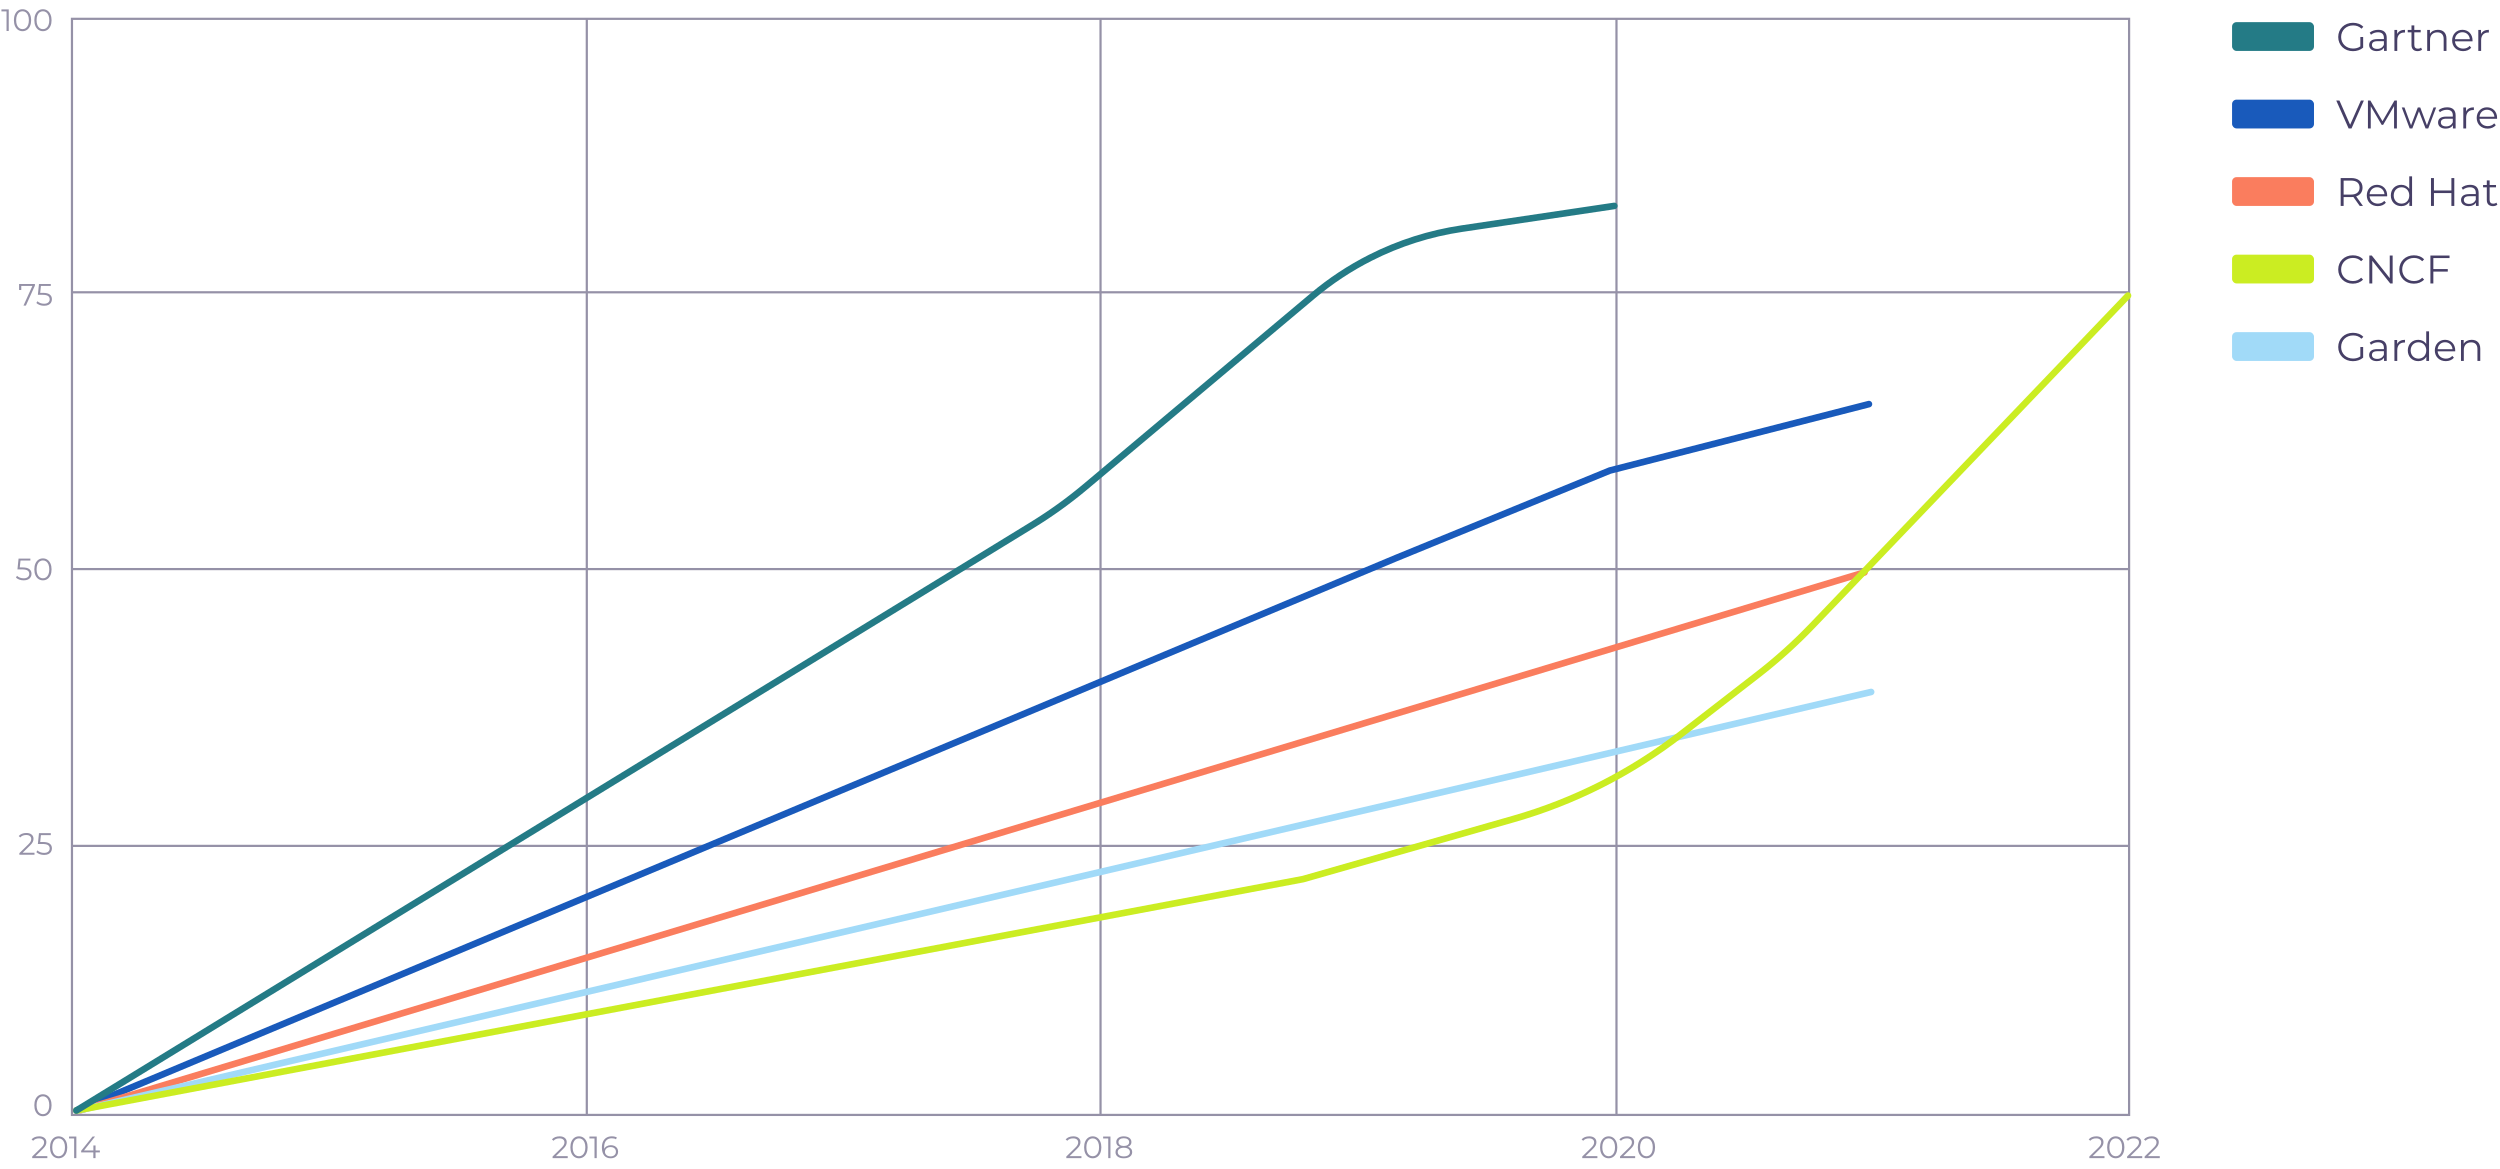 <svg width="1129" height="528" viewBox="0 0 1129 528" fill="none" xmlns="http://www.w3.org/2000/svg">
<rect x="32.5" y="8.5" width="929" height="495" stroke="#9591A7"/>
<path d="M265 9V503" stroke="#9591A7" stroke-linecap="square"/>
<path d="M497 9V503" stroke="#9591A7" stroke-linecap="square"/>
<path d="M730 9V503" stroke="#9591A7" stroke-linecap="square"/>
<path d="M33 132L961 132" stroke="#9591A7" stroke-linecap="square"/>
<path d="M33 257L961 257" stroke="#9591A7" stroke-linecap="square"/>
<path d="M33 382L961 382" stroke="#9591A7" stroke-linecap="square"/>
<path d="M34.5 501.5L630.5 252L727 212.5L844 182.5" stroke="#195ABB" stroke-width="3" stroke-linecap="round"/>
<path d="M36 501.5L842 258.5" stroke="#FA7D5E" stroke-width="3" stroke-linecap="round"/>
<path d="M35.5 501.5L845 312.5" stroke="#A1DAF8" stroke-width="3" stroke-linecap="round"/>
<path d="M34.5 501.5L588.5 397L683.508 369.855C710.917 362.024 736.58 349.032 759.119 331.579L793.809 304.715C802.591 297.914 810.855 290.47 818.532 282.444L961 133.5" stroke="#CBED22" stroke-width="3" stroke-linecap="round"/>
<path d="M34.5 501.5L466.103 237.122C474.569 231.937 482.637 226.128 490.241 219.744L592.939 133.515C600.894 126.835 609.59 121.093 618.856 116.4V116.4C631.824 109.832 645.764 105.392 660.142 103.252L729 93" stroke="#247B86" stroke-width="3" stroke-linecap="round"/>
<path d="M3.951 4.251V14H2.949V5.142H0.651V4.251H3.951ZM10.168 14.084C9.415 14.084 8.742 13.884 8.148 13.485C7.563 13.085 7.104 12.514 6.769 11.772C6.444 11.02 6.282 10.138 6.282 9.126C6.282 8.114 6.444 7.236 6.769 6.493C7.104 5.741 7.563 5.166 8.148 4.766C8.742 4.367 9.415 4.168 10.168 4.168C10.919 4.168 11.588 4.367 12.173 4.766C12.767 5.166 13.231 5.741 13.566 6.493C13.9 7.236 14.067 8.114 14.067 9.126C14.067 10.138 13.9 11.02 13.566 11.772C13.231 12.514 12.767 13.085 12.173 13.485C11.588 13.884 10.919 14.084 10.168 14.084ZM10.168 13.164C10.734 13.164 11.231 13.007 11.658 12.691C12.094 12.375 12.433 11.916 12.674 11.312C12.916 10.709 13.036 9.98 13.036 9.126C13.036 8.271 12.916 7.543 12.674 6.939C12.433 6.336 12.094 5.876 11.658 5.56C11.231 5.245 10.734 5.087 10.168 5.087C9.601 5.087 9.1 5.245 8.663 5.56C8.236 5.876 7.902 6.336 7.661 6.939C7.419 7.543 7.298 8.271 7.298 9.126C7.298 9.98 7.419 10.709 7.661 11.312C7.902 11.916 8.236 12.375 8.663 12.691C9.1 13.007 9.601 13.164 10.168 13.164ZM19.389 14.084C18.637 14.084 17.963 13.884 17.369 13.485C16.784 13.085 16.325 12.514 15.991 11.772C15.665 11.02 15.503 10.138 15.503 9.126C15.503 8.114 15.665 7.236 15.991 6.493C16.325 5.741 16.784 5.166 17.369 4.766C17.963 4.367 18.637 4.168 19.389 4.168C20.141 4.168 20.809 4.367 21.394 4.766C21.988 5.166 22.453 5.741 22.787 6.493C23.121 7.236 23.288 8.114 23.288 9.126C23.288 10.138 23.121 11.02 22.787 11.772C22.453 12.514 21.988 13.085 21.394 13.485C20.809 13.884 20.141 14.084 19.389 14.084ZM19.389 13.164C19.955 13.164 20.452 13.007 20.879 12.691C21.315 12.375 21.654 11.916 21.895 11.312C22.137 10.709 22.258 9.98 22.258 9.126C22.258 8.271 22.137 7.543 21.895 6.939C21.654 6.336 21.315 5.876 20.879 5.56C20.452 5.245 19.955 5.087 19.389 5.087C18.822 5.087 18.321 5.245 17.884 5.56C17.457 5.876 17.123 6.336 16.882 6.939C16.64 7.543 16.52 8.271 16.52 9.126C16.52 9.98 16.64 10.709 16.882 11.312C17.123 11.916 17.457 12.375 17.884 12.691C18.321 13.007 18.822 13.164 19.389 13.164Z" fill="#9591A7"/>
<path d="M15.773 128.251V128.961L11.693 138H10.606L14.617 129.142H9.603V130.967H8.615V128.251H15.773ZM19.398 132.248C20.81 132.248 21.836 132.503 22.476 133.014C23.126 133.516 23.451 134.221 23.451 135.131C23.451 135.697 23.317 136.203 23.047 136.649C22.787 137.095 22.393 137.448 21.863 137.708C21.334 137.958 20.684 138.084 19.914 138.084C19.217 138.084 18.553 137.972 17.922 137.749C17.3 137.517 16.799 137.211 16.418 136.83L16.905 136.036C17.23 136.371 17.658 136.644 18.187 136.858C18.716 137.062 19.287 137.164 19.9 137.164C20.708 137.164 21.33 136.983 21.766 136.621C22.212 136.259 22.434 135.776 22.434 135.173C22.434 134.504 22.184 133.998 21.683 133.655C21.19 133.311 20.355 133.139 19.176 133.139H17.101L17.602 128.251H22.936V129.142H18.479L18.145 132.248H19.398Z" fill="#9591A7"/>
<path d="M10.177 256.248C11.588 256.248 12.614 256.503 13.255 257.014C13.905 257.516 14.23 258.221 14.23 259.131C14.23 259.697 14.095 260.203 13.826 260.649C13.566 261.095 13.172 261.448 12.642 261.708C12.113 261.958 11.463 262.084 10.693 262.084C9.996 262.084 9.332 261.972 8.701 261.749C8.079 261.517 7.578 261.211 7.197 260.83L7.684 260.036C8.009 260.371 8.436 260.644 8.966 260.858C9.495 261.062 10.066 261.164 10.679 261.164C11.486 261.164 12.108 260.983 12.545 260.621C12.991 260.259 13.213 259.776 13.213 259.173C13.213 258.504 12.963 257.998 12.461 257.655C11.969 257.311 11.134 257.139 9.954 257.139H7.879L8.381 252.251H13.715V253.142H9.258L8.924 256.248H10.177ZM19.389 262.084C18.637 262.084 17.963 261.884 17.369 261.485C16.784 261.085 16.325 260.514 15.991 259.772C15.665 259.02 15.503 258.138 15.503 257.126C15.503 256.114 15.665 255.236 15.991 254.493C16.325 253.741 16.784 253.166 17.369 252.766C17.963 252.367 18.637 252.168 19.389 252.168C20.141 252.168 20.809 252.367 21.394 252.766C21.988 253.166 22.453 253.741 22.787 254.493C23.121 255.236 23.288 256.114 23.288 257.126C23.288 258.138 23.121 259.02 22.787 259.772C22.453 260.514 21.988 261.085 21.394 261.485C20.809 261.884 20.141 262.084 19.389 262.084ZM19.389 261.164C19.955 261.164 20.452 261.007 20.879 260.691C21.315 260.375 21.654 259.916 21.895 259.312C22.137 258.709 22.258 257.98 22.258 257.126C22.258 256.271 22.137 255.543 21.895 254.939C21.654 254.336 21.315 253.876 20.879 253.56C20.452 253.245 19.955 253.087 19.389 253.087C18.822 253.087 18.321 253.245 17.884 253.56C17.457 253.876 17.123 254.336 16.882 254.939C16.64 255.543 16.52 256.271 16.52 257.126C16.52 257.98 16.64 258.709 16.882 259.312C17.123 259.916 17.457 260.375 17.884 260.691C18.321 261.007 18.822 261.164 19.389 261.164Z" fill="#9591A7"/>
<path d="M15.577 385.109V386H8.739V385.29L12.792 381.321C13.303 380.819 13.646 380.387 13.823 380.025C14.008 379.654 14.101 379.283 14.101 378.911C14.101 378.336 13.902 377.89 13.502 377.574C13.112 377.249 12.551 377.087 11.817 377.087C10.675 377.087 9.788 377.449 9.157 378.173L8.447 377.56C8.828 377.115 9.31 376.771 9.895 376.53C10.489 376.288 11.158 376.168 11.901 376.168C12.894 376.168 13.679 376.404 14.254 376.878C14.839 377.342 15.132 377.983 15.132 378.8C15.132 379.301 15.02 379.784 14.797 380.248C14.575 380.712 14.152 381.246 13.53 381.85L10.216 385.109H15.577ZM19.398 380.248C20.81 380.248 21.836 380.503 22.476 381.014C23.126 381.516 23.451 382.221 23.451 383.131C23.451 383.697 23.317 384.203 23.047 384.649C22.787 385.095 22.393 385.448 21.863 385.708C21.334 385.958 20.684 386.084 19.914 386.084C19.217 386.084 18.553 385.972 17.922 385.749C17.3 385.517 16.799 385.211 16.418 384.83L16.905 384.036C17.23 384.371 17.658 384.644 18.187 384.858C18.716 385.062 19.287 385.164 19.9 385.164C20.708 385.164 21.33 384.983 21.766 384.621C22.212 384.259 22.434 383.776 22.434 383.173C22.434 382.504 22.184 381.998 21.683 381.655C21.19 381.311 20.355 381.139 19.176 381.139H17.101L17.602 376.251H22.936V377.142H18.479L18.145 380.248H19.398Z" fill="#9591A7"/>
<path d="M19.389 504.084C18.637 504.084 17.963 503.884 17.369 503.485C16.784 503.085 16.325 502.514 15.991 501.772C15.665 501.02 15.503 500.138 15.503 499.126C15.503 498.114 15.665 497.236 15.991 496.493C16.325 495.741 16.784 495.166 17.369 494.766C17.963 494.367 18.637 494.168 19.389 494.168C20.141 494.168 20.809 494.367 21.394 494.766C21.988 495.166 22.453 495.741 22.787 496.493C23.121 497.236 23.288 498.114 23.288 499.126C23.288 500.138 23.121 501.02 22.787 501.772C22.453 502.514 21.988 503.085 21.394 503.485C20.809 503.884 20.141 504.084 19.389 504.084ZM19.389 503.164C19.955 503.164 20.452 503.007 20.879 502.691C21.315 502.375 21.654 501.916 21.895 501.312C22.137 500.709 22.258 499.98 22.258 499.126C22.258 498.271 22.137 497.543 21.895 496.939C21.654 496.336 21.315 495.876 20.879 495.56C20.452 495.245 19.955 495.087 19.389 495.087C18.822 495.087 18.321 495.245 17.884 495.56C17.457 495.876 17.123 496.336 16.882 496.939C16.64 497.543 16.52 498.271 16.52 499.126C16.52 499.98 16.64 500.709 16.882 501.312C17.123 501.916 17.457 502.375 17.884 502.691C18.321 503.007 18.822 503.164 19.389 503.164Z" fill="#9591A7"/>
<path d="M21.381 522.109V523H14.543V522.29L18.596 518.321C19.107 517.819 19.45 517.387 19.627 517.025C19.812 516.654 19.905 516.283 19.905 515.911C19.905 515.336 19.705 514.89 19.306 514.574C18.916 514.249 18.355 514.087 17.621 514.087C16.479 514.087 15.592 514.449 14.961 515.173L14.251 514.56C14.631 514.115 15.114 513.771 15.699 513.53C16.293 513.288 16.962 513.168 17.705 513.168C18.698 513.168 19.483 513.404 20.058 513.878C20.643 514.342 20.936 514.983 20.936 515.8C20.936 516.301 20.824 516.784 20.601 517.248C20.379 517.712 19.956 518.246 19.334 518.85L16.019 522.109H21.381ZM26.471 523.084C25.719 523.084 25.046 522.884 24.451 522.485C23.867 522.085 23.407 521.514 23.073 520.772C22.748 520.02 22.585 519.138 22.585 518.126C22.585 517.114 22.748 516.236 23.073 515.493C23.407 514.741 23.867 514.166 24.451 513.766C25.046 513.367 25.719 513.168 26.471 513.168C27.223 513.168 27.892 513.367 28.476 513.766C29.071 514.166 29.535 514.741 29.869 515.493C30.203 516.236 30.37 517.114 30.37 518.126C30.37 519.138 30.203 520.02 29.869 520.772C29.535 521.514 29.071 522.085 28.476 522.485C27.892 522.884 27.223 523.084 26.471 523.084ZM26.471 522.164C27.037 522.164 27.534 522.007 27.961 521.691C28.398 521.375 28.736 520.916 28.978 520.312C29.219 519.709 29.34 518.98 29.34 518.126C29.34 517.271 29.219 516.543 28.978 515.939C28.736 515.336 28.398 514.876 27.961 514.56C27.534 514.245 27.037 514.087 26.471 514.087C25.905 514.087 25.403 514.245 24.967 514.56C24.54 514.876 24.206 515.336 23.964 515.939C23.723 516.543 23.602 517.271 23.602 518.126C23.602 518.98 23.723 519.709 23.964 520.312C24.206 520.916 24.54 521.375 24.967 521.691C25.403 522.007 25.905 522.164 26.471 522.164ZM34.481 513.251V523H33.478V514.142H31.18V513.251H34.481ZM45.098 520.437H43.148V523H42.146V520.437H36.644V519.713L41.811 513.251H42.925L37.94 519.546H42.173V517.29H43.148V519.546H45.098V520.437Z" fill="#9591A7"/>
<path d="M256.381 522.109V523H249.543V522.29L253.596 518.321C254.107 517.819 254.45 517.387 254.627 517.025C254.812 516.654 254.905 516.283 254.905 515.911C254.905 515.336 254.705 514.89 254.306 514.574C253.916 514.249 253.355 514.087 252.621 514.087C251.479 514.087 250.592 514.449 249.961 515.173L249.251 514.56C249.631 514.115 250.114 513.771 250.699 513.53C251.293 513.288 251.962 513.168 252.705 513.168C253.698 513.168 254.483 513.404 255.058 513.878C255.643 514.342 255.936 514.983 255.936 515.8C255.936 516.301 255.824 516.784 255.601 517.248C255.379 517.712 254.956 518.246 254.334 518.85L251.019 522.109H256.381ZM261.471 523.084C260.719 523.084 260.046 522.884 259.452 522.485C258.867 522.085 258.407 521.514 258.073 520.772C257.748 520.02 257.585 519.138 257.585 518.126C257.585 517.114 257.748 516.236 258.073 515.493C258.407 514.741 258.867 514.166 259.452 513.766C260.046 513.367 260.719 513.168 261.471 513.168C262.223 513.168 262.892 513.367 263.476 513.766C264.071 514.166 264.535 514.741 264.869 515.493C265.203 516.236 265.371 517.114 265.371 518.126C265.371 519.138 265.203 520.02 264.869 520.772C264.535 521.514 264.071 522.085 263.476 522.485C262.892 522.884 262.223 523.084 261.471 523.084ZM261.471 522.164C262.037 522.164 262.534 522.007 262.961 521.691C263.398 521.375 263.736 520.916 263.978 520.312C264.219 519.709 264.34 518.98 264.34 518.126C264.34 517.271 264.219 516.543 263.978 515.939C263.736 515.336 263.398 514.876 262.961 514.56C262.534 514.245 262.037 514.087 261.471 514.087C260.905 514.087 260.403 514.245 259.967 514.56C259.54 514.876 259.206 515.336 258.964 515.939C258.723 516.543 258.602 517.271 258.602 518.126C258.602 518.98 258.723 519.709 258.964 520.312C259.206 520.916 259.54 521.375 259.967 521.691C260.403 522.007 260.905 522.164 261.471 522.164ZM269.481 513.251V523H268.478V514.142H266.18V513.251H269.481ZM275.85 517.165C276.491 517.165 277.057 517.285 277.549 517.527C278.051 517.768 278.441 518.112 278.719 518.557C278.998 518.994 279.137 519.504 279.137 520.089C279.137 520.683 278.993 521.208 278.705 521.663C278.418 522.118 278.018 522.471 277.508 522.721C277.006 522.963 276.44 523.084 275.809 523.084C274.518 523.084 273.529 522.661 272.842 521.816C272.155 520.962 271.812 519.76 271.812 518.209C271.812 517.123 271.997 516.204 272.369 515.452C272.74 514.7 273.26 514.133 273.928 513.752C274.597 513.363 275.377 513.168 276.268 513.168C277.234 513.168 278.004 513.344 278.58 513.697L278.176 514.505C277.712 514.198 277.081 514.045 276.282 514.045C275.205 514.045 274.36 514.388 273.747 515.076C273.135 515.753 272.828 516.742 272.828 518.042C272.828 518.274 272.842 518.539 272.87 518.836C273.111 518.307 273.497 517.898 274.026 517.61C274.555 517.313 275.163 517.165 275.85 517.165ZM275.767 522.234C276.472 522.234 277.043 522.044 277.48 521.663C277.925 521.273 278.148 520.758 278.148 520.117C278.148 519.476 277.925 518.966 277.48 518.585C277.043 518.204 276.449 518.014 275.697 518.014C275.205 518.014 274.769 518.107 274.388 518.293C274.017 518.478 273.724 518.734 273.511 519.059C273.297 519.384 273.19 519.746 273.19 520.145C273.19 520.516 273.288 520.86 273.483 521.176C273.687 521.491 273.984 521.747 274.374 521.942C274.764 522.137 275.228 522.234 275.767 522.234Z" fill="#9591A7"/>
<path d="M488.381 522.109V523H481.543V522.29L485.596 518.321C486.107 517.819 486.45 517.387 486.627 517.025C486.812 516.654 486.905 516.283 486.905 515.911C486.905 515.336 486.705 514.89 486.306 514.574C485.916 514.249 485.355 514.087 484.621 514.087C483.479 514.087 482.592 514.449 481.961 515.173L481.251 514.56C481.631 514.115 482.114 513.771 482.699 513.53C483.293 513.288 483.962 513.168 484.705 513.168C485.698 513.168 486.483 513.404 487.058 513.878C487.643 514.342 487.936 514.983 487.936 515.8C487.936 516.301 487.824 516.784 487.601 517.248C487.379 517.712 486.956 518.246 486.334 518.85L483.019 522.109H488.381ZM493.471 523.084C492.719 523.084 492.046 522.884 491.452 522.485C490.867 522.085 490.407 521.514 490.073 520.772C489.748 520.02 489.585 519.138 489.585 518.126C489.585 517.114 489.748 516.236 490.073 515.493C490.407 514.741 490.867 514.166 491.452 513.766C492.046 513.367 492.719 513.168 493.471 513.168C494.223 513.168 494.892 513.367 495.476 513.766C496.071 514.166 496.535 514.741 496.869 515.493C497.203 516.236 497.371 517.114 497.371 518.126C497.371 519.138 497.203 520.02 496.869 520.772C496.535 521.514 496.071 522.085 495.476 522.485C494.892 522.884 494.223 523.084 493.471 523.084ZM493.471 522.164C494.037 522.164 494.534 522.007 494.961 521.691C495.398 521.375 495.736 520.916 495.978 520.312C496.219 519.709 496.34 518.98 496.34 518.126C496.34 517.271 496.219 516.543 495.978 515.939C495.736 515.336 495.398 514.876 494.961 514.56C494.534 514.245 494.037 514.087 493.471 514.087C492.905 514.087 492.403 514.245 491.967 514.56C491.54 514.876 491.206 515.336 490.964 515.939C490.723 516.543 490.602 517.271 490.602 518.126C490.602 518.98 490.723 519.709 490.964 520.312C491.206 520.916 491.54 521.375 491.967 521.691C492.403 522.007 492.905 522.164 493.471 522.164ZM501.481 513.251V523H500.478V514.142H498.18V513.251H501.481ZM509.396 517.889C510.009 518.093 510.478 518.399 510.803 518.808C511.137 519.217 511.304 519.709 511.304 520.284C511.304 520.851 511.151 521.347 510.845 521.774C510.538 522.192 510.097 522.517 509.522 522.749C508.955 522.972 508.287 523.084 507.516 523.084C506.346 523.084 505.427 522.833 504.759 522.332C504.09 521.83 503.756 521.148 503.756 520.284C503.756 519.699 503.914 519.207 504.229 518.808C504.554 518.399 505.023 518.093 505.636 517.889C505.135 517.694 504.754 517.415 504.494 517.053C504.234 516.682 504.104 516.245 504.104 515.744C504.104 514.955 504.41 514.328 505.023 513.864C505.645 513.4 506.476 513.168 507.516 513.168C508.203 513.168 508.802 513.274 509.313 513.488C509.833 513.692 510.237 513.989 510.524 514.379C510.812 514.769 510.956 515.224 510.956 515.744C510.956 516.245 510.821 516.682 510.552 517.053C510.283 517.415 509.898 517.694 509.396 517.889ZM505.107 515.772C505.107 516.31 505.32 516.738 505.747 517.053C506.174 517.369 506.764 517.527 507.516 517.527C508.268 517.527 508.858 517.369 509.285 517.053C509.721 516.738 509.939 516.315 509.939 515.786C509.939 515.238 509.717 514.806 509.271 514.491C508.835 514.175 508.25 514.017 507.516 514.017C506.773 514.017 506.184 514.175 505.747 514.491C505.32 514.806 505.107 515.233 505.107 515.772ZM507.516 522.234C508.38 522.234 509.053 522.058 509.536 521.705C510.028 521.352 510.274 520.874 510.274 520.27C510.274 519.667 510.028 519.193 509.536 518.85C509.053 518.497 508.38 518.321 507.516 518.321C506.662 518.321 505.989 518.497 505.497 518.85C505.014 519.193 504.772 519.667 504.772 520.27C504.772 520.883 505.014 521.366 505.497 521.719C505.979 522.062 506.653 522.234 507.516 522.234Z" fill="#9591A7"/>
<path d="M721.381 522.109V523H714.543V522.29L718.596 518.321C719.107 517.819 719.45 517.387 719.627 517.025C719.812 516.654 719.905 516.283 719.905 515.911C719.905 515.336 719.705 514.89 719.306 514.574C718.916 514.249 718.355 514.087 717.621 514.087C716.479 514.087 715.592 514.449 714.961 515.173L714.251 514.56C714.631 514.115 715.114 513.771 715.699 513.53C716.293 513.288 716.962 513.168 717.705 513.168C718.698 513.168 719.483 513.404 720.058 513.878C720.643 514.342 720.936 514.983 720.936 515.8C720.936 516.301 720.824 516.784 720.601 517.248C720.379 517.712 719.956 518.246 719.334 518.85L716.019 522.109H721.381ZM726.471 523.084C725.719 523.084 725.046 522.884 724.452 522.485C723.867 522.085 723.407 521.514 723.073 520.772C722.748 520.02 722.585 519.138 722.585 518.126C722.585 517.114 722.748 516.236 723.073 515.493C723.407 514.741 723.867 514.166 724.452 513.766C725.046 513.367 725.719 513.168 726.471 513.168C727.223 513.168 727.892 513.367 728.476 513.766C729.071 514.166 729.535 514.741 729.869 515.493C730.203 516.236 730.371 517.114 730.371 518.126C730.371 519.138 730.203 520.02 729.869 520.772C729.535 521.514 729.071 522.085 728.476 522.485C727.892 522.884 727.223 523.084 726.471 523.084ZM726.471 522.164C727.037 522.164 727.534 522.007 727.961 521.691C728.398 521.375 728.736 520.916 728.978 520.312C729.219 519.709 729.34 518.98 729.34 518.126C729.34 517.271 729.219 516.543 728.978 515.939C728.736 515.336 728.398 514.876 727.961 514.56C727.534 514.245 727.037 514.087 726.471 514.087C725.905 514.087 725.403 514.245 724.967 514.56C724.54 514.876 724.206 515.336 723.964 515.939C723.723 516.543 723.602 517.271 723.602 518.126C723.602 518.98 723.723 519.709 723.964 520.312C724.206 520.916 724.54 521.375 724.967 521.691C725.403 522.007 725.905 522.164 726.471 522.164ZM738.436 522.109V523H731.598V522.29L735.651 518.321C736.162 517.819 736.505 517.387 736.682 517.025C736.867 516.654 736.96 516.283 736.96 515.911C736.96 515.336 736.761 514.89 736.361 514.574C735.971 514.249 735.41 514.087 734.676 514.087C733.534 514.087 732.647 514.449 732.016 515.173L731.306 514.56C731.686 514.115 732.169 513.771 732.754 513.53C733.348 513.288 734.017 513.168 734.76 513.168C735.753 513.168 736.538 513.404 737.113 513.878C737.698 514.342 737.991 514.983 737.991 515.8C737.991 516.301 737.879 516.784 737.657 517.248C737.434 517.712 737.011 518.246 736.389 518.85L733.075 522.109H738.436ZM743.526 523.084C742.774 523.084 742.101 522.884 741.507 522.485C740.922 522.085 740.462 521.514 740.128 520.772C739.803 520.02 739.64 519.138 739.64 518.126C739.64 517.114 739.803 516.236 740.128 515.493C740.462 514.741 740.922 514.166 741.507 513.766C742.101 513.367 742.774 513.168 743.526 513.168C744.278 513.168 744.947 513.367 745.532 513.766C746.126 514.166 746.59 514.741 746.924 515.493C747.259 516.236 747.426 517.114 747.426 518.126C747.426 519.138 747.259 520.02 746.924 520.772C746.59 521.514 746.126 522.085 745.532 522.485C744.947 522.884 744.278 523.084 743.526 523.084ZM743.526 522.164C744.092 522.164 744.589 522.007 745.016 521.691C745.453 521.375 745.792 520.916 746.033 520.312C746.274 519.709 746.395 518.98 746.395 518.126C746.395 517.271 746.274 516.543 746.033 515.939C745.792 515.336 745.453 514.876 745.016 514.56C744.589 514.245 744.092 514.087 743.526 514.087C742.96 514.087 742.458 514.245 742.022 514.56C741.595 514.876 741.261 515.336 741.019 515.939C740.778 516.543 740.657 517.271 740.657 518.126C740.657 518.98 740.778 519.709 741.019 520.312C741.261 520.916 741.595 521.375 742.022 521.691C742.458 522.007 742.96 522.164 743.526 522.164Z" fill="#9591A7"/>
<path d="M950.381 522.109V523H943.543V522.29L947.596 518.321C948.107 517.819 948.45 517.387 948.627 517.025C948.812 516.654 948.905 516.283 948.905 515.911C948.905 515.336 948.705 514.89 948.306 514.574C947.916 514.249 947.355 514.087 946.621 514.087C945.479 514.087 944.592 514.449 943.961 515.173L943.251 514.56C943.631 514.115 944.114 513.771 944.699 513.53C945.293 513.288 945.962 513.168 946.705 513.168C947.698 513.168 948.483 513.404 949.058 513.878C949.643 514.342 949.936 514.983 949.936 515.8C949.936 516.301 949.824 516.784 949.601 517.248C949.379 517.712 948.956 518.246 948.334 518.85L945.019 522.109H950.381ZM955.471 523.084C954.719 523.084 954.046 522.884 953.452 522.485C952.867 522.085 952.407 521.514 952.073 520.772C951.748 520.02 951.585 519.138 951.585 518.126C951.585 517.114 951.748 516.236 952.073 515.493C952.407 514.741 952.867 514.166 953.452 513.766C954.046 513.367 954.719 513.168 955.471 513.168C956.223 513.168 956.892 513.367 957.476 513.766C958.071 514.166 958.535 514.741 958.869 515.493C959.203 516.236 959.371 517.114 959.371 518.126C959.371 519.138 959.203 520.02 958.869 520.772C958.535 521.514 958.071 522.085 957.476 522.485C956.892 522.884 956.223 523.084 955.471 523.084ZM955.471 522.164C956.037 522.164 956.534 522.007 956.961 521.691C957.398 521.375 957.736 520.916 957.978 520.312C958.219 519.709 958.34 518.98 958.34 518.126C958.34 517.271 958.219 516.543 957.978 515.939C957.736 515.336 957.398 514.876 956.961 514.56C956.534 514.245 956.037 514.087 955.471 514.087C954.905 514.087 954.403 514.245 953.967 514.56C953.54 514.876 953.206 515.336 952.964 515.939C952.723 516.543 952.602 517.271 952.602 518.126C952.602 518.98 952.723 519.709 952.964 520.312C953.206 520.916 953.54 521.375 953.967 521.691C954.403 522.007 954.905 522.164 955.471 522.164ZM967.436 522.109V523H960.598V522.29L964.651 518.321C965.162 517.819 965.505 517.387 965.682 517.025C965.867 516.654 965.96 516.283 965.96 515.911C965.96 515.336 965.761 514.89 965.361 514.574C964.971 514.249 964.41 514.087 963.676 514.087C962.534 514.087 961.647 514.449 961.016 515.173L960.306 514.56C960.686 514.115 961.169 513.771 961.754 513.53C962.348 513.288 963.017 513.168 963.76 513.168C964.753 513.168 965.538 513.404 966.113 513.878C966.698 514.342 966.991 514.983 966.991 515.8C966.991 516.301 966.879 516.784 966.657 517.248C966.434 517.712 966.011 518.246 965.389 518.85L962.075 522.109H967.436ZM975.352 522.109V523H968.514V522.29L972.567 518.321C973.077 517.819 973.421 517.387 973.597 517.025C973.783 516.654 973.876 516.283 973.876 515.911C973.876 515.336 973.676 514.89 973.277 514.574C972.887 514.249 972.325 514.087 971.592 514.087C970.45 514.087 969.563 514.449 968.932 515.173L968.221 514.56C968.602 514.115 969.085 513.771 969.67 513.53C970.264 513.288 970.932 513.168 971.675 513.168C972.669 513.168 973.453 513.404 974.029 513.878C974.614 514.342 974.906 514.983 974.906 515.8C974.906 516.301 974.795 516.784 974.572 517.248C974.349 517.712 973.927 518.246 973.305 518.85L969.99 522.109H975.352Z" fill="#9591A7"/>
<rect x="1008" y="10" width="37" height="13" rx="2" fill="#247B86"/>
<path d="M1065.93 20.948C1064.95 21.65 1063.84 21.92 1062.63 21.92C1059.54 21.92 1057.25 19.688 1057.25 16.7C1057.25 13.694 1059.54 11.48 1062.65 11.48C1064.13 11.48 1065.39 11.912 1066.45 12.956L1067.28 12.11C1066.16 10.904 1064.5 10.292 1062.6 10.292C1058.74 10.292 1055.94 13.01 1055.94 16.7C1055.94 20.39 1058.74 23.108 1062.58 23.108C1064.32 23.108 1066.02 22.568 1067.2 21.506V16.7H1065.93V20.948ZM1074.02 13.46C1072.52 13.46 1071.12 13.928 1070.16 14.738L1070.74 15.692C1071.51 15.008 1072.67 14.576 1073.89 14.576C1075.65 14.576 1076.57 15.458 1076.57 17.078V17.654H1073.57C1070.85 17.654 1069.91 18.878 1069.91 20.336C1069.91 21.974 1071.23 23.09 1073.37 23.09C1074.93 23.09 1076.05 22.496 1076.63 21.524V23H1077.85V17.132C1077.85 14.684 1076.46 13.46 1074.02 13.46ZM1073.57 22.082C1072.05 22.082 1071.17 21.398 1071.17 20.3C1071.17 19.328 1071.77 18.608 1073.6 18.608H1076.57V20.156C1076.07 21.398 1075.01 22.082 1073.57 22.082ZM1082.55 15.386V13.532H1081.32V23H1082.6V18.176C1082.6 15.944 1083.81 14.684 1085.79 14.684C1085.88 14.684 1085.98 14.702 1086.09 14.702V13.46C1084.35 13.46 1083.14 14.126 1082.55 15.386ZM1093.35 21.506C1092.99 21.83 1092.46 21.992 1091.94 21.992C1090.88 21.992 1090.3 21.38 1090.3 20.264V14.612H1093.18V13.532H1090.3V11.462H1089.03V13.532H1087.33V14.612H1089.03V20.336C1089.03 22.082 1090.02 23.09 1091.8 23.09C1092.54 23.09 1093.29 22.874 1093.8 22.424L1093.35 21.506ZM1100.95 13.46C1099.31 13.46 1098.03 14.126 1097.35 15.278V13.532H1096.12V23H1097.4V18.032C1097.4 15.872 1098.68 14.612 1100.71 14.612C1102.51 14.612 1103.56 15.638 1103.56 17.636V23H1104.83V17.51C1104.83 14.792 1103.25 13.46 1100.95 13.46ZM1116.6 18.266C1116.6 15.422 1114.67 13.46 1112.01 13.46C1109.35 13.46 1107.38 15.458 1107.38 18.266C1107.38 21.074 1109.4 23.09 1112.35 23.09C1113.85 23.09 1115.16 22.55 1116.01 21.542L1115.29 20.714C1114.57 21.542 1113.54 21.956 1112.39 21.956C1110.32 21.956 1108.81 20.642 1108.66 18.662H1116.58C1116.58 18.518 1116.6 18.374 1116.6 18.266ZM1112.01 14.558C1113.86 14.558 1115.21 15.854 1115.38 17.708H1108.66C1108.82 15.854 1110.17 14.558 1112.01 14.558ZM1120.43 15.386V13.532H1119.2V23H1120.48V18.176C1120.48 15.944 1121.69 14.684 1123.67 14.684C1123.76 14.684 1123.86 14.702 1123.97 14.702V13.46C1122.23 13.46 1121.02 14.126 1120.43 15.386Z" fill="#463F66"/>
<rect x="1008" y="45" width="37" height="13" rx="2" fill="#195ABB"/>
<path d="M1066.18 45.4L1061.32 56.344L1056.49 45.4H1055.05L1060.63 58H1061.95L1067.53 45.4H1066.18ZM1081.34 45.4L1075.93 54.742L1070.45 45.4H1069.36V58H1070.63V47.974L1075.58 56.398H1076.21L1081.16 47.92V58H1082.44V45.4H1081.34ZM1099 48.532L1096 56.578L1092.97 48.532H1091.88L1088.83 56.578L1085.86 48.532H1084.64L1088.2 58H1089.41L1092.4 50.242L1095.39 58H1096.59L1100.17 48.532H1099ZM1105.13 48.46C1103.64 48.46 1102.23 48.928 1101.28 49.738L1101.85 50.692C1102.63 50.008 1103.78 49.576 1105 49.576C1106.77 49.576 1107.69 50.458 1107.69 52.078V52.654H1104.68C1101.96 52.654 1101.03 53.878 1101.03 55.336C1101.03 56.974 1102.34 58.09 1104.48 58.09C1106.05 58.09 1107.16 57.496 1107.74 56.524V58H1108.96V52.132C1108.96 49.684 1107.58 48.46 1105.13 48.46ZM1104.68 57.082C1103.17 57.082 1102.29 56.398 1102.29 55.3C1102.29 54.328 1102.88 53.608 1104.72 53.608H1107.69V55.156C1107.18 56.398 1106.12 57.082 1104.68 57.082ZM1113.66 50.386V48.532H1112.43V58H1113.71V53.176C1113.71 50.944 1114.92 49.684 1116.9 49.684C1116.99 49.684 1117.1 49.702 1117.2 49.702V48.46C1115.46 48.46 1114.25 49.126 1113.66 50.386ZM1127.69 53.266C1127.69 50.422 1125.77 48.46 1123.1 48.46C1120.44 48.46 1118.48 50.458 1118.48 53.266C1118.48 56.074 1120.49 58.09 1123.44 58.09C1124.94 58.09 1126.25 57.55 1127.1 56.542L1126.38 55.714C1125.66 56.542 1124.63 56.956 1123.48 56.956C1121.41 56.956 1119.9 55.642 1119.75 53.662H1127.67C1127.67 53.518 1127.69 53.374 1127.69 53.266ZM1123.1 49.558C1124.96 49.558 1126.31 50.854 1126.47 52.708H1119.75C1119.92 50.854 1121.27 49.558 1123.1 49.558Z" fill="#463F66"/>
<rect x="1008" y="80" width="37" height="13" rx="2" fill="#FA7D5E"/>
<path d="M1067.11 93L1064.04 88.68C1065.87 88.086 1066.92 86.7 1066.92 84.72C1066.92 82.02 1064.97 80.4 1061.77 80.4H1057.05V93H1058.38V89.004H1061.77C1062.13 89.004 1062.45 88.986 1062.78 88.95L1065.66 93H1067.11ZM1061.73 87.87H1058.38V81.552H1061.73C1064.25 81.552 1065.58 82.704 1065.58 84.72C1065.58 86.7 1064.25 87.87 1061.73 87.87ZM1078.05 88.266C1078.05 85.422 1076.13 83.46 1073.46 83.46C1070.8 83.46 1068.84 85.458 1068.84 88.266C1068.84 91.074 1070.85 93.09 1073.8 93.09C1075.3 93.09 1076.61 92.55 1077.46 91.542L1076.74 90.714C1076.02 91.542 1074.99 91.956 1073.84 91.956C1071.77 91.956 1070.26 90.642 1070.11 88.662H1078.03C1078.03 88.518 1078.05 88.374 1078.05 88.266ZM1073.46 84.558C1075.32 84.558 1076.67 85.854 1076.83 87.708H1070.11C1070.28 85.854 1071.63 84.558 1073.46 84.558ZM1088.02 79.644V85.332C1087.22 84.108 1085.93 83.46 1084.42 83.46C1081.72 83.46 1079.7 85.404 1079.7 88.266C1079.7 91.128 1081.72 93.09 1084.42 93.09C1085.98 93.09 1087.3 92.406 1088.07 91.128V93H1089.29V79.644H1088.02ZM1084.52 91.956C1082.51 91.956 1081 90.48 1081 88.266C1081 86.052 1082.51 84.576 1084.52 84.576C1086.52 84.576 1088.03 86.052 1088.03 88.266C1088.03 90.48 1086.52 91.956 1084.52 91.956ZM1107.05 80.4V86.016H1099.17V80.4H1097.83V93H1099.17V87.186H1107.05V93H1108.36V80.4H1107.05ZM1115.52 83.46C1114.02 83.46 1112.62 83.928 1111.67 84.738L1112.24 85.692C1113.02 85.008 1114.17 84.576 1115.39 84.576C1117.16 84.576 1118.07 85.458 1118.07 87.078V87.654H1115.07C1112.35 87.654 1111.41 88.878 1111.41 90.336C1111.41 91.974 1112.73 93.09 1114.87 93.09C1116.44 93.09 1117.55 92.496 1118.13 91.524V93H1119.35V87.132C1119.35 84.684 1117.97 83.46 1115.52 83.46ZM1115.07 92.082C1113.56 92.082 1112.67 91.398 1112.67 90.3C1112.67 89.328 1113.27 88.608 1115.1 88.608H1118.07V90.156C1117.57 91.398 1116.51 92.082 1115.07 92.082ZM1127.36 91.506C1127 91.83 1126.48 91.992 1125.96 91.992C1124.89 91.992 1124.32 91.38 1124.32 90.264V84.612H1127.2V83.532H1124.32V81.462H1123.04V83.532H1121.35V84.612H1123.04V90.336C1123.04 92.082 1124.03 93.09 1125.81 93.09C1126.55 93.09 1127.31 92.874 1127.81 92.424L1127.36 91.506Z" fill="#463F66"/>
<rect x="1008" y="115" width="37" height="13" rx="2" fill="#CBED22"/>
<path d="M1062.52 128.108C1064.38 128.108 1066.03 127.478 1067.15 126.254L1066.3 125.408C1065.28 126.47 1064.02 126.92 1062.58 126.92C1059.54 126.92 1057.25 124.688 1057.25 121.7C1057.25 118.712 1059.54 116.48 1062.58 116.48C1064.02 116.48 1065.28 116.93 1066.3 117.974L1067.15 117.128C1066.03 115.904 1064.38 115.292 1062.54 115.292C1058.74 115.292 1055.94 118.01 1055.94 121.7C1055.94 125.39 1058.74 128.108 1062.52 128.108ZM1079.21 115.4V125.624L1071.09 115.4H1069.99V128H1071.32V117.776L1079.42 128H1080.52V115.4H1079.21ZM1090.1 128.108C1091.96 128.108 1093.61 127.478 1094.73 126.254L1093.88 125.408C1092.86 126.47 1091.6 126.92 1090.16 126.92C1087.12 126.92 1084.83 124.688 1084.83 121.7C1084.83 118.712 1087.12 116.48 1090.16 116.48C1091.6 116.48 1092.86 116.93 1093.88 117.974L1094.73 117.128C1093.61 115.904 1091.96 115.292 1090.12 115.292C1086.32 115.292 1083.52 118.01 1083.52 121.7C1083.52 125.39 1086.32 128.108 1090.1 128.108ZM1106.21 116.552V115.4H1097.57V128H1098.9V122.654H1105.42V121.502H1098.9V116.552H1106.21Z" fill="#463F66"/>
<rect x="1008" y="150" width="37" height="13" rx="2" fill="#A1DAF8"/>
<path d="M1065.93 160.948C1064.95 161.65 1063.84 161.92 1062.63 161.92C1059.54 161.92 1057.25 159.688 1057.25 156.7C1057.25 153.694 1059.54 151.48 1062.65 151.48C1064.13 151.48 1065.39 151.912 1066.45 152.956L1067.28 152.11C1066.16 150.904 1064.5 150.292 1062.6 150.292C1058.74 150.292 1055.94 153.01 1055.94 156.7C1055.94 160.39 1058.74 163.108 1062.58 163.108C1064.32 163.108 1066.02 162.568 1067.2 161.506V156.7H1065.93V160.948ZM1074.02 153.46C1072.52 153.46 1071.12 153.928 1070.16 154.738L1070.74 155.692C1071.51 155.008 1072.67 154.576 1073.89 154.576C1075.65 154.576 1076.57 155.458 1076.57 157.078V157.654H1073.57C1070.85 157.654 1069.91 158.878 1069.91 160.336C1069.91 161.974 1071.23 163.09 1073.37 163.09C1074.93 163.09 1076.05 162.496 1076.63 161.524V163H1077.85V157.132C1077.85 154.684 1076.46 153.46 1074.02 153.46ZM1073.57 162.082C1072.05 162.082 1071.17 161.398 1071.17 160.3C1071.17 159.328 1071.77 158.608 1073.6 158.608H1076.57V160.156C1076.07 161.398 1075.01 162.082 1073.57 162.082ZM1082.55 155.386V153.532H1081.32V163H1082.6V158.176C1082.6 155.944 1083.81 154.684 1085.79 154.684C1085.88 154.684 1085.98 154.702 1086.09 154.702V153.46C1084.35 153.46 1083.14 154.126 1082.55 155.386ZM1095.68 149.644V155.332C1094.89 154.108 1093.59 153.46 1092.08 153.46C1089.38 153.46 1087.36 155.404 1087.36 158.266C1087.36 161.128 1089.38 163.09 1092.08 163.09C1093.65 163.09 1094.96 162.406 1095.73 161.128V163H1096.96V149.644H1095.68ZM1092.19 161.956C1090.17 161.956 1088.66 160.48 1088.66 158.266C1088.66 156.052 1090.17 154.576 1092.19 154.576C1094.19 154.576 1095.7 156.052 1095.7 158.266C1095.7 160.48 1094.19 161.956 1092.19 161.956ZM1108.78 158.266C1108.78 155.422 1106.85 153.46 1104.19 153.46C1101.52 153.46 1099.56 155.458 1099.56 158.266C1099.56 161.074 1101.58 163.09 1104.53 163.09C1106.02 163.09 1107.34 162.55 1108.18 161.542L1107.46 160.714C1106.74 161.542 1105.72 161.956 1104.57 161.956C1102.5 161.956 1100.98 160.642 1100.84 158.662H1108.76C1108.76 158.518 1108.78 158.374 1108.78 158.266ZM1104.19 154.558C1106.04 154.558 1107.39 155.854 1107.55 157.708H1100.84C1101 155.854 1102.35 154.558 1104.19 154.558ZM1116.2 153.46C1114.57 153.46 1113.29 154.126 1112.6 155.278V153.532H1111.38V163H1112.66V158.032C1112.66 155.872 1113.94 154.612 1115.97 154.612C1117.77 154.612 1118.81 155.638 1118.81 157.636V163H1120.09V157.51C1120.09 154.792 1118.51 153.46 1116.2 153.46Z" fill="#463F66"/>
</svg>

